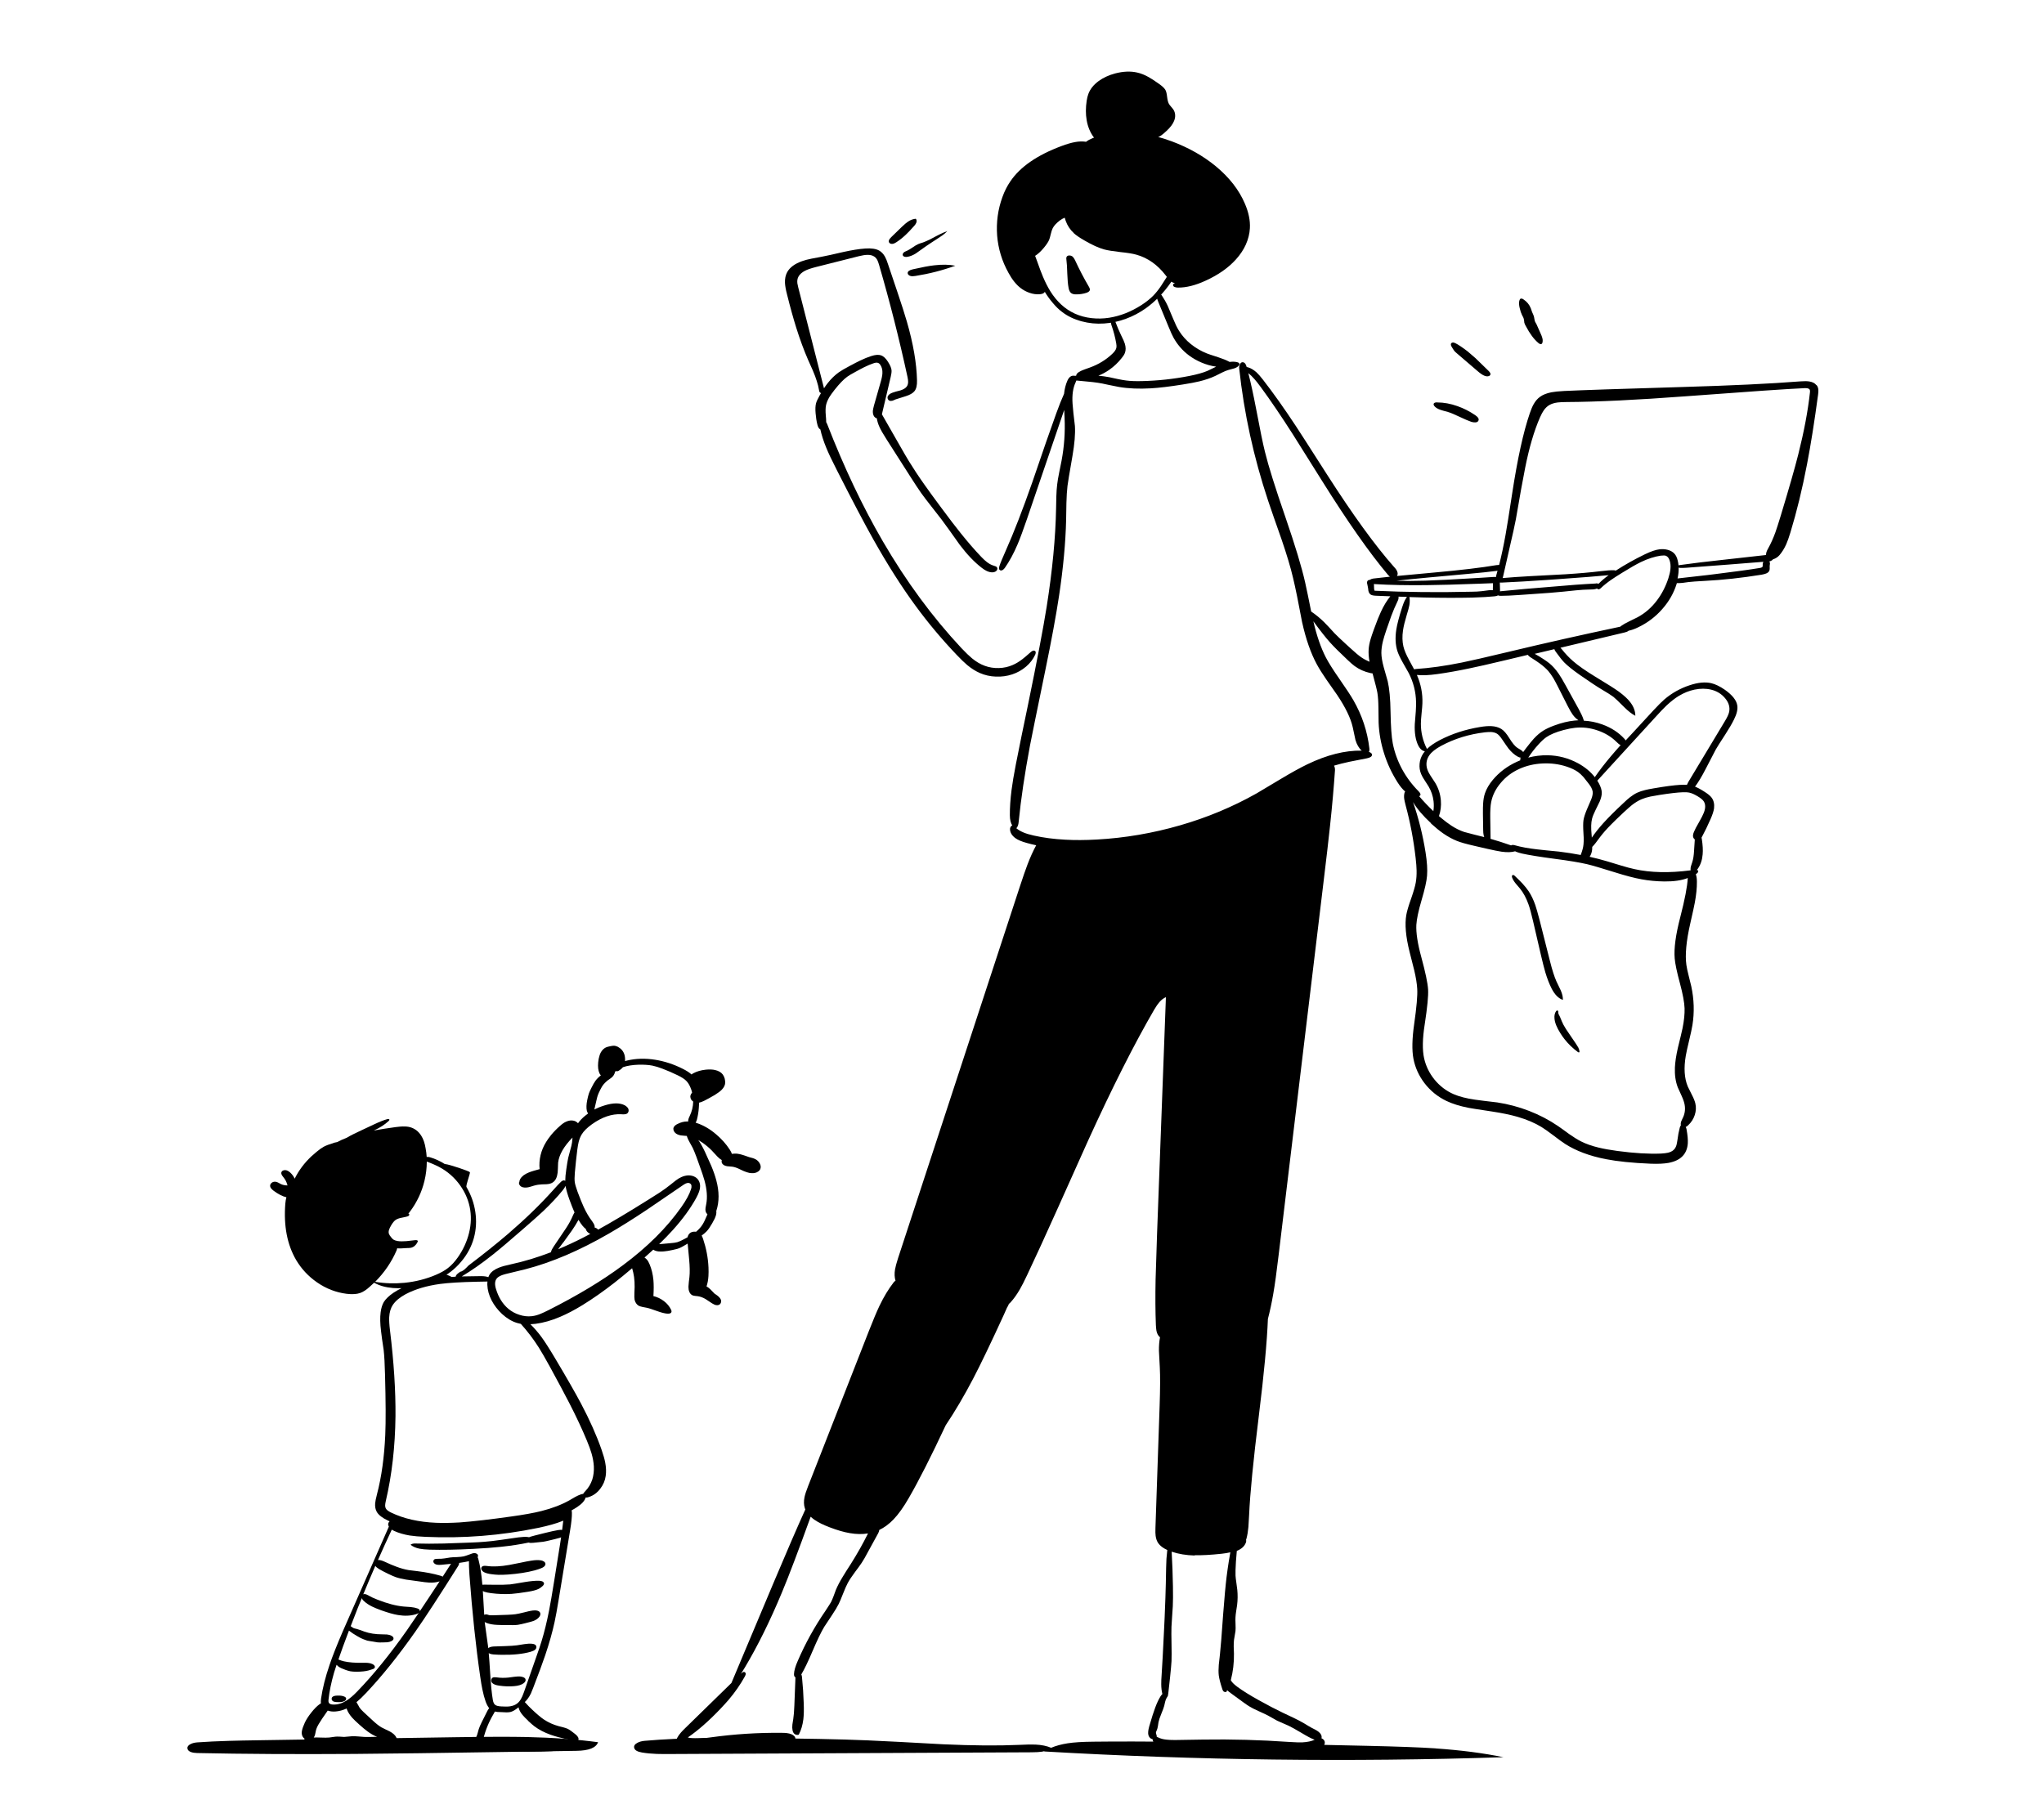 <?xml version="1.0" encoding="UTF-8"?>
<svg id="Ebene_1" data-name="Ebene 1" xmlns="http://www.w3.org/2000/svg" viewBox="0 0 416 370">
  <defs>
    <style>
      .cls-1 {
        fill: #000;
        stroke-width: 0px;
      }
    </style>
  </defs>
  <g id="Layer0_0_FILL" data-name="Layer0 0 FILL">
    <path class="cls-1" d="M185.94,46.12c.27-.28.44-.53.53-.74.14-.34.11-.62-.08-.85-.52.04-1.05.23-1.57.57-.33.22-.75.58-1.28,1.08l-2.14,2.08c-.23.23-.38.42-.44.55-.12.26-.1.48.06.64.16.17.4.23.72.18.2-.04.43-.15.7-.33.62-.4,1.24-.89,1.87-1.48.46-.43,1.01-1,1.62-1.7M165.17,52.65c-.76.15-1.41.32-1.93.51-1.47.52-2.48,1.26-3.02,2.22-.34.62-.5,1.36-.46,2.21.03.58.16,1.36.41,2.31.65,2.62,1.28,4.88,1.87,6.77.76,2.42,1.57,4.62,2.44,6.62.21.47.52,1.18.94,2.11.35.82.62,1.54.81,2.16.2.61.35,1.22.46,1.85.03.31.14.5.32.57.03.01.06.02.09.02-.11.19-.21.38-.32.57-.36.63-.59,1.14-.7,1.53-.13.49-.16,1.15-.09,2,.07.84.18,1.6.35,2.27.1.44.25.75.44.92.06.05.12.1.18.13.26,1.17.66,2.41,1.2,3.72.44,1.09,1.17,2.63,2.2,4.64,3.16,6.22,5.63,10.91,7.41,14.07,2.89,5.14,5.75,9.64,8.59,13.5,2.54,3.47,5.32,6.78,8.33,9.94.84.89,1.56,1.58,2.15,2.08.85.71,1.71,1.25,2.58,1.63,1.01.44,2.09.69,3.25.73,1.16.05,2.27-.1,3.33-.45,1.06-.35,2-.88,2.82-1.58.83-.71,1.45-1.52,1.87-2.44.17-.4.14-.67-.1-.79-.21-.1-.49-.01-.81.27-.79.7-1.36,1.19-1.71,1.45-.68.52-1.33.91-1.96,1.18-.87.38-1.8.59-2.81.62-1.01.03-1.96-.12-2.86-.45-.88-.31-1.74-.82-2.6-1.52-.58-.48-1.3-1.17-2.15-2.07-5.91-6.32-11.24-13.56-15.99-21.72-4.14-7.11-7.93-15.1-11.37-23.95-.05-.13-.11-.24-.18-.35,0-.36-.03-.81-.08-1.34-.08-.91-.06-1.62.05-2.13.11-.51.34-1.05.67-1.62.23-.37.58-.87,1.06-1.48.98-1.24,1.84-2.14,2.59-2.68.4-.28.93-.6,1.6-.95.79-.44,1.41-.77,1.84-.98.69-.34,1.33-.61,1.93-.81.36-.12.64-.15.85-.08.19.05.37.2.53.45.3.46.43,1.01.4,1.67-.02.43-.13,1.03-.35,1.77l-1.37,4.8c-.12.46-.19.8-.22,1.03-.03.39.02.73.15,1.01.07.16.17.29.3.39.11.09.23.15.35.17.08.55.25,1.12.52,1.72.26.59.73,1.42,1.41,2.48l4.86,7.62c1.01,1.58,1.75,2.71,2.23,3.38.48.67,1.16,1.57,2.05,2.7,1.01,1.27,1.7,2.17,2.09,2.68.85,1.14,2.1,2.87,3.74,5.2,1.5,1.98,2.99,3.53,4.46,4.66.74.58,1.4.88,1.97.91.41.03.73-.06.97-.26.13-.1.21-.24.23-.4.03-.16-.02-.3-.13-.42-.09-.1-.32-.19-.67-.29-.46-.14-.9-.39-1.34-.73-.31-.23-.68-.58-1.12-1.03-1.34-1.4-2.75-3.03-4.23-4.88-.97-1.21-2.27-2.9-3.89-5.09-1.5-2.02-2.65-3.59-3.43-4.71-1.24-1.75-2.3-3.36-3.2-4.83-.42-.69-1.03-1.73-1.82-3.12l-3.66-6.4h0c.02-.09.04-.17.06-.27l1.73-7.35c.14-.57.19-1.01.17-1.33-.03-.46-.28-1.04-.73-1.75-.45-.7-.91-1.13-1.39-1.3-.51-.18-1.19-.13-2.04.15-.69.22-1.44.52-2.26.92-.47.22-1.19.6-2.15,1.11-.95.5-1.68.93-2.18,1.28-.8.58-1.55,1.3-2.24,2.18-.25.32-.51.67-.76,1.06,0-.04-.02-.08-.03-.12l-5.21-20.41c-.09-.37-.15-.66-.18-.84-.04-.31-.03-.6.03-.84.15-.67.65-1.24,1.48-1.69.48-.26,1.26-.53,2.33-.8l8.68-2.19c.69-.17,1.25-.26,1.68-.27.63-.02,1.13.11,1.51.39.24.17.44.42.59.73.09.19.2.49.32.89,2.17,7.44,4.1,15.04,5.79,22.82.09.43.14.77.13,1.02,0,.37-.09.69-.27.94-.24.34-.67.6-1.29.8-.73.18-1.27.33-1.61.46-.46.16-.78.4-.94.7-.09.17-.1.35-.04.54.07.2.2.34.39.4.17.06.37.06.61-.01.11-.04.31-.12.61-.26.09-.04.78-.26,2.08-.66.83-.26,1.42-.6,1.75-1.01.38-.46.55-1.2.52-2.21-.08-3.47-.76-7.45-2.06-11.94-.46-1.57-1.08-3.53-1.87-5.86-.89-2.6-1.54-4.55-1.97-5.84-.21-.68-.43-1.2-.63-1.55-.31-.55-.7-.95-1.16-1.22-.66-.37-1.62-.51-2.86-.42-1.21.08-2.7.32-4.47.71-1.96.46-3.43.78-4.42.97-.88.16-1.53.28-1.97.37M292.52,81.91c-.39-.01-.63.07-.72.25-.07.14-.02.31.14.52.27.31.68.56,1.24.75.32.11.82.25,1.5.43.58.17,1.36.5,2.36.98,1.07.5,1.85.84,2.36,1.01.3.1.58.15.85.13.32-.01.53-.12.63-.33.18-.34-.02-.71-.61-1.12-1.17-.8-2.39-1.42-3.65-1.86-1.38-.49-2.75-.75-4.1-.75M296.21,69.87c-.3-.16-.53-.19-.7-.1-.18.07-.25.22-.22.44,0,.1.08.26.21.47l.24.39c.15.23.24.36.27.39.07.08.23.24.49.46l4.14,3.55c.58.51,1.07.85,1.46,1.01.27.1.5.15.71.12.3-.04.48-.16.53-.38.04-.18-.07-.41-.35-.69l-2.68-2.61-1.61-1.39c-1.03-.79-1.86-1.35-2.49-1.67M309.51,60.78c-.11.04-.19.13-.23.27-.12.28-.15.66-.09,1.12.03.19.06.39.12.6.11.52.27.98.46,1.37.04.09.11.22.21.4.08.16.13.3.15.42.04.16.08.39.1.71.05.21.15.45.31.71.81,1.55,1.66,2.7,2.57,3.45.23.2.44.27.62.19.1-.05.17-.17.21-.35.03-.17.03-.33.03-.47-.03-.31-.15-.72-.39-1.24l-.85-1.92c-.18-.31-.28-.49-.3-.54-.06-.14-.11-.34-.15-.58-.04-.28-.08-.48-.12-.58-.03-.1-.08-.24-.15-.39-.1-.21-.16-.34-.18-.39-.12-.36-.21-.63-.28-.81-.29-.74-.79-1.35-1.51-1.82-.21-.14-.39-.19-.52-.13M192.08,47.32c-.47.21-.98.45-1.51.73-.82.43-1.26.67-1.34.71-.52.25-.98.45-1.39.6-.45.13-.78.25-.99.34-.28.12-.64.34-1.1.66-.47.32-.84.54-1.1.66l-.36.16c-.14.06-.24.12-.32.19-.1.08-.18.18-.22.29-.05.12-.05.23,0,.34.08.15.22.24.43.28.14.04.32.03.55-.01.52-.09,1.07-.31,1.65-.67.11-.07.59-.41,1.44-1.02.38-.28.94-.67,1.69-1.16l1.26-.82c.47-.3.83-.54,1.08-.72.39-.28.7-.57.95-.84l-.73.29M194.43,54.09c-1.26-.25-2.7-.27-4.31-.08-1,.11-2.43.38-4.29.8-.73.16-1.1.42-1.1.78,0,.14.06.27.19.38.11.1.25.18.43.22.23.06.56.05.98-.02,2.79-.44,5.49-1.13,8.1-2.08M369.65,78.37c-.29-.37-.76-.61-1.41-.72-.45-.07-1.04-.08-1.78-.02-6.1.48-14.12.86-24.04,1.15-12.52.37-20.55.64-24.08.81-1.13.06-2.01.15-2.62.27-.95.19-1.73.5-2.32.94-.51.37-.94.88-1.29,1.52-.25.44-.5,1.04-.76,1.8-1.31,3.8-2.51,9.28-3.6,16.41-.63,4.11-1.07,6.88-1.33,8.3-.4,2.25-.84,4.3-1.31,6.17-.16,0-.34.01-.55.04-3.09.52-7.26,1.02-12.5,1.49-3.09.28-5.67.52-7.75.72.13-.2.17-.42.13-.64-.03-.21-.12-.43-.27-.65-.09-.14-.25-.34-.48-.58-3.84-4.34-8.39-10.62-13.65-18.84-3.55-5.56-5.64-8.81-6.27-9.76-2.42-3.67-4.67-6.84-6.74-9.5-.5-.64-.93-1.14-1.3-1.48-.55-.49-1.12-.84-1.71-1.02-.11-.03-.2-.06-.3-.07-.01-.05-.02-.1-.04-.16-.15-.47-.36-.74-.64-.8-.3-.06-.53.07-.68.38-.14.28-.19.58-.15.92.98,9.09,2.94,18.04,5.87,26.85.58,1.75,1.5,4.37,2.73,7.86,1.07,3.11,1.86,5.76,2.37,7.94.47,1.96,1.08,4.94,1.82,8.92.77,3.48,1.77,6.33,2.98,8.57.48.89,1.14,1.95,1.99,3.18.48.69,1.2,1.72,2.17,3.1,1.69,2.52,2.75,4.7,3.17,6.56.13.57.31,1.43.55,2.58.28.95.7,1.68,1.28,2.19-3.41-.06-7.09.87-11.04,2.77-1.43.69-3.18,1.65-5.25,2.89-3.02,1.8-4.73,2.82-5.13,3.06-4.85,2.73-10.03,4.9-15.56,6.49-5.54,1.6-11.19,2.57-16.94,2.89-2.33.13-4.48.14-6.45.03-2.28-.12-4.4-.4-6.36-.84-.86-.19-1.57-.4-2.13-.64-.57-.24-1.05-.53-1.43-.85.15-.16.27-.36.35-.62.06-.19.11-.47.14-.83.44-4.46,1.2-9.58,2.28-15.36.31-1.62,1.35-6.71,3.11-15.27,1.28-6.21,2.22-11.31,2.82-15.29.84-5.59,1.32-10.72,1.43-15.39.03-1.54.05-2.7.06-3.47.03-1.33.11-2.49.22-3.46.05-.5.39-2.53,1.01-6.09.43-2.46.6-4.49.5-6.1-.25-2.02-.41-3.54-.48-4.55-.12-1.77.09-3.23.64-4.38.05-.12.1-.23.13-.33.48.05,1.15.12,2,.19,1.02.09,1.82.18,2.38.27.5.07,1.21.21,2.14.42.96.21,1.68.35,2.14.43,1.94.33,4.11.42,6.5.28,1.73-.1,3.89-.36,6.5-.78,1.42-.22,2.55-.44,3.39-.64,1.23-.3,2.3-.67,3.22-1.1.3-.14.75-.37,1.34-.67.52-.26.98-.45,1.38-.56.24-.07.61-.17,1.12-.3.41-.13.72-.31.92-.54.16-.17.21-.33.14-.47-.06-.12-.21-.21-.46-.27-.47-.1-.97-.12-1.51-.04-.02-.02-.05-.03-.08-.04-.54-.3-1.28-.6-2.23-.91-1.34-.43-2.11-.69-2.32-.78-1.2-.48-2.29-1.12-3.27-1.91s-1.78-1.7-2.41-2.71c-.39-.62-.79-1.46-1.22-2.52-.57-1.39-.93-2.24-1.08-2.56-.35-.75-.76-1.46-1.21-2.13-.11-.17-.24-.3-.39-.39-.17-.11-.34-.14-.49-.08-.27.11-.33.39-.19.82.07.23.2.58.39,1.04l2.08,5.03c.42,1.03.76,1.78,1.02,2.24.37.65.79,1.27,1.28,1.84,1.15,1.36,2.59,2.4,4.31,3.15,1.02.44,2.04.73,3.07.87-.1.05-.22.11-.34.17-.64.32-1.13.55-1.44.69-.9.38-2.11.72-3.62,1.02-3.24.64-6.49.99-9.75,1.06-1.26.03-2.31-.01-3.15-.12-.47-.06-1.05-.16-1.73-.3l-1.71-.37c-.74-.14-1.48-.24-2.23-.31.76-.3,1.49-.7,2.19-1.18.99-.69,1.85-1.51,2.59-2.46.3-.37.51-.7.62-1.01.2-.54.19-1.15-.01-1.84-.11-.37-.37-.95-.76-1.73-.41-.85-.81-1.78-1.19-2.8-.05-.16-.12-.27-.21-.33-.1-.07-.23-.08-.39-.01-.15.06-.24.15-.28.28-.06.15-.03.4.08.74.44,1.24.77,2.49.99,3.76.07.37.08.67.03.89-.07.37-.35.79-.85,1.26-1.28,1.21-2.79,2.13-4.52,2.76-.42.15-.74.26-.95.34-.37.13-.67.26-.92.37-.37.18-.64.37-.8.58-.09.13-.14.26-.15.39-.08.01-.16.02-.24.02-.06-.02-.13-.03-.21-.03-.22-.02-.43.02-.62.13-.27.15-.52.45-.72.91-.34.77-.56,1.66-.67,2.66-.48,1.05-1,2.35-1.56,3.9-1.13,3.12-2.77,7.81-4.9,14.09-1.96,5.6-3.76,10.24-5.4,13.92-.66,1.48-1.1,2.54-1.31,3.2-.13.39-.09.65.13.78.15.09.34.08.54-.03.16-.1.31-.24.44-.42.95-1.36,1.83-2.98,2.62-4.85.49-1.15,1.12-2.86,1.9-5.13l7.57-22.19c.02.48.05,1.03.08,1.66.13,2.88-.07,5.76-.61,8.64-.02.1-.18.92-.49,2.44-.2.98-.34,1.8-.41,2.45-.09.7-.14,1.5-.17,2.42-.02.3-.03,1.1-.05,2.42-.11,5.97-.75,12.66-1.92,20.06-.7,4.4-1.97,11.03-3.79,19.91l-1.29,6.22c-.53,2.58-.93,4.58-1.2,5.99-.4,2.05-.68,3.76-.86,5.13-.24,1.88-.36,3.6-.35,5.17.01.9.17,1.59.49,2.08-.09.02-.17.07-.24.16-.11.13-.18.28-.21.45-.03.36.05.72.26,1.09.2.33.47.62.83.88.5.37,1.27.69,2.32.98.62.17,1.26.33,1.91.47-.63,1.16-1.23,2.49-1.79,3.97-.39,1.02-.91,2.53-1.57,4.54l-24.76,75.56c-.32.99-.52,1.75-.61,2.27-.14.85-.11,1.6.09,2.26,0,.01,0,.03.01.04-.13.07-.26.18-.39.35-1.03,1.33-1.99,2.91-2.87,4.75-.55,1.15-1.26,2.84-2.14,5.08l-12.4,31.66c-.37.94-.61,1.67-.72,2.21-.17.84-.15,1.58.06,2.24.03.1.07.19.1.28h0c-1.65,3.64-3.79,8.58-6.42,14.82l-8.62,20.5-9.32,9.1c-.44.43-.76.75-.95.98-.33.37-.58.73-.76,1.08-.21.43-.24.77-.09,1.02.16.27.57.45,1.22.55.83.12,1.47.21,1.93.26.7.07,1.35.1,1.93.09.39,0,1.25-.08,2.59-.22,3.94-.45,8.41-.6,13.41-.45.54.01.95.01,1.21-.01.45-.03.83-.12,1.15-.26.44-.21.67-.47.7-.79,0-.19-.06-.37-.22-.54-.15-.15-.33-.27-.55-.37-.3-.13-.65-.21-1.06-.26-.28-.03-.64-.04-1.11-.04-4.74-.04-9.5.26-14.26.92-1.09.15-1.88.24-2.37.26-.89.04-1.66-.04-2.32-.24,2.05-1.4,4.26-3.34,6.63-5.82.58-.61,1.12-1.21,1.64-1.8,1.3-1.53,2.42-3.13,3.35-4.82.11-.22.17-.39.17-.51,0-.09-.04-.17-.1-.25-.06-.08-.14-.13-.23-.13-.16-.02-.34.07-.54.27l-.13.12c.26-.39.54-.83.84-1.34,2.6-4.37,5.11-9.44,7.52-15.23,1.43-3.43,3.38-8.57,5.85-15.42.23.21.49.42.77.62.76.52,1.77,1.03,3.06,1.52,1.56.6,2.94,1,4.14,1.2,1.34.23,2.57.25,3.7.06-1.03,2.09-2.19,4.14-3.47,6.17-.75,1.15-1.3,2.03-1.65,2.62-.62,1-1.09,1.91-1.42,2.71-.05.13-.21.54-.46,1.25-.19.5-.36.91-.52,1.22-.13.23-.5.82-1.12,1.76-2.23,3.24-4.12,6.65-5.67,10.25-.48,1.09-.73,1.97-.75,2.63-.02.33.07.55.26.67,0,0,.02,0,.03.01,0,.04,0,.08,0,.11l-.22,5.66c-.05,1.21-.12,2.1-.22,2.7-.03.25-.09.64-.18,1.15-.05.44-.04.82.03,1.15.06.33.19.58.39.75.12.1.26.16.43.19.16.04.31.02.45-.04.47-.89.78-1.93.93-3.11.1-.84.13-1.92.08-3.25-.05-1.69-.17-3.5-.36-5.41-.03-.2-.07-.37-.14-.49h.01c.62-1.04,1.4-2.66,2.33-4.85.93-2.19,1.71-3.8,2.33-4.83.2-.33.71-1.1,1.53-2.31.64-.95,1.11-1.74,1.42-2.36.21-.43.52-1.15.9-2.13.37-.94.68-1.65.94-2.13.32-.6.83-1.36,1.52-2.29.05-.07.28-.37.67-.9.27-.36.48-.66.64-.91.34-.5.79-1.28,1.35-2.35l2.01-3.67c.14-.26.21-.49.22-.67,1.04-.5,2.01-1.22,2.91-2.16,1.01-1.06,2.06-2.52,3.13-4.4,2.02-3.49,4.51-8.41,7.48-14.75,1.9-2.84,3.77-6.01,5.61-9.53,1.52-2.91,3.6-7.24,6.23-12.98.24-.52.45-.99.63-1.42l.22-.38c.07-.13.13-.27.17-.39.11-.08.21-.18.31-.29.68-.74,1.32-1.64,1.92-2.68.4-.68.89-1.65,1.48-2.9,1.68-3.55,3.76-8.09,6.24-13.62,3.54-7.92,5.58-12.47,6.12-13.65,4.93-10.84,9.44-19.77,13.52-26.79.4-.68.76-1.19,1.06-1.53.4-.46.84-.78,1.31-.99l-1.8,48.13c-.15,4.26-.25,7.37-.3,9.32-.07,3.47-.05,6.58.06,9.32.03.47.06.82.1,1.06.07.39.19.72.37.99.1.16.23.3.37.42-.16.81-.23,1.72-.22,2.74,0,.15.06,1.29.18,3.42.09,1.74.08,4.34-.04,7.82l-.85,24.83c-.03.7-.01,1.24.04,1.62.08.59.26,1.09.54,1.49.37.53.98.99,1.83,1.38-.07.58-.12,1.17-.17,1.79-.04.76-.09,2.45-.13,5.09-.03,1.54-.11,3.83-.24,6.89l-.12,2.53c-.21,4.37-.37,7.34-.48,8.91-.07.94-.1,1.65-.09,2.12,0,.74.09,1.41.23,1.99-.14.13-.28.3-.41.52-.36.58-.71,1.33-1.04,2.22-.32.84-.73,2.11-1.22,3.82-.22.78-.28,1.37-.18,1.77.13.45.39.73.79.85.03.01.07.02.1.02-.02.09-.01.19.01.28.09.3.38.57.86.8.74.35,1.77.58,3.11.7,1.05.09,2.27.13,3.66.12.13,0,1.35-.02,3.66-.07,2.88-.04,6.09,0,9.63.12,2.34.08,5.54.24,9.62.47.85.04,1.51.04,1.99-.01.72-.08,1.31-.28,1.77-.6.48-.34.72-.72.71-1.13,0-.22-.09-.43-.26-.61-.13-.12-.26-.21-.41-.26,0-.02,0-.05.01-.08.08-.46-.14-.89-.66-1.29-.17-.13-.4-.27-.68-.42-.32-.16-.56-.28-.72-.37-.27-.14-.76-.44-1.5-.89-.59-.35-1.31-.73-2.15-1.13-.98-.46-1.71-.81-2.2-1.04-1.51-.73-3.13-1.57-4.86-2.54-1.86-1.03-3.33-1.95-4.42-2.76-.61-.46-1.02-.86-1.22-1.21-.02-.04-.04-.07-.06-.11.46-1.76.67-3.56.64-5.4-.03-.62-.04-1.09-.05-1.4,0-.54.01-1.01.06-1.4.03-.18.08-.48.15-.9.08-.38.13-.68.15-.9.03-.34.04-.81.01-1.4-.03-.66-.03-1.13-.01-1.4.02-.34.06-.75.14-1.24.09-.55.16-.96.19-1.24.13-1.03.14-2.06.04-3.09-.03-.22-.09-.7-.19-1.45-.09-.6-.15-1.08-.17-1.45-.03-.57,0-1.52.08-2.84l.18-2.2c.95-.39,1.55-.93,1.82-1.63.1-.24.12-.44.06-.62.04-.08.07-.17.09-.27.18-.67.31-1.46.39-2.35.03-.36.08-1.15.14-2.37.19-4.36.85-11.13,1.99-20.32,1.05-8.45,1.66-15.01,1.84-19.67.41-1.56.77-3.24,1.08-5.04.33-1.85.7-4.55,1.12-8.1l9.13-75.88c.59-4.87,1.03-8.64,1.31-11.31.45-4.18.78-7.96,1.01-11.35.02-.33-.05-.65-.19-.94.9-.27,1.94-.53,3.09-.78.4-.09,1.6-.33,3.6-.71.64-.13.99-.35,1.03-.65.03-.23-.1-.42-.39-.56-.07-.04-.16-.07-.24-.1.11-.16.14-.39.1-.7-.4-3.46-1.48-6.73-3.25-9.81-.5-.88-1.44-2.32-2.84-4.33-1.27-1.82-2.19-3.28-2.76-4.37-1.02-1.97-1.87-4.43-2.55-7.37,1.38,1.88,2.5,3.31,3.38,4.29.75.84,1.95,2.04,3.6,3.59.59.56,1.06.97,1.39,1.21.95.7,2.04,1.19,3.25,1.45.15.03.29.05.43.07.58,2.15.91,3.47.98,3.94.13.8.2,1.82.21,3.04.02,1.92.03,2.94.04,3.06.09,2.11.46,4.19,1.11,6.23.64,2.06,1.55,4.01,2.72,5.86.5.8,1.02,1.43,1.57,1.91-.07.09-.12.2-.14.31-.09.37-.11.78-.04,1.25.04.28.14.69.28,1.25.94,3.47,1.62,7.06,2.04,10.76.11,1,.18,1.83.19,2.49.02.91-.04,1.73-.17,2.48s-.45,1.84-.95,3.28c-.52,1.45-.84,2.54-.97,3.28-.34,1.91-.12,4.42.66,7.53.21.83.52,2.09.95,3.76.34,1.45.55,2.71.61,3.8.08,1.33-.13,3.7-.62,7.13-.43,3-.48,5.36-.15,7.08.35,1.8,1.1,3.46,2.26,4.98,1.2,1.56,2.69,2.76,4.46,3.61,1.22.58,2.72,1.05,4.51,1.4.34.07,1.93.32,4.78.75,2.03.31,3.78.67,5.25,1.1,1.84.54,3.43,1.22,4.78,2.04.6.37,1.41.94,2.44,1.72,1.08.83,1.88,1.41,2.4,1.74,2.22,1.42,4.97,2.45,8.25,3.09,2.35.46,5.4.78,9.13.93,1.5.06,2.7,0,3.62-.16,1.31-.24,2.29-.72,2.95-1.44.6-.65.94-1.51,1.01-2.56.04-.7-.04-1.65-.26-2.85-.03-.17-.09-.33-.17-.46.16-.07.32-.18.49-.34.64-.59,1.09-1.29,1.35-2.09.27-.81.31-1.61.12-2.39-.11-.46-.34-1.04-.7-1.73-.47-.92-.75-1.49-.84-1.7-.7-1.69-.83-3.77-.4-6.27.11-.65.34-1.69.68-3.1.33-1.35.55-2.39.67-3.12.42-2.6.34-5.24-.24-7.92-.03-.16-.21-.87-.53-2.15-.22-.87-.38-1.59-.46-2.17-.29-2.05-.03-4.87.79-8.45.51-2.22.81-3.63.92-4.22.3-1.6.44-3.01.43-4.26,0-.63-.07-1.14-.22-1.54.07-.05.14-.1.21-.16.12-.1.21-.2.26-.31.05-.13.03-.24-.05-.31-.05-.04-.12-.07-.22-.08.07-.08.14-.17.21-.27.56-.81.89-1.78.98-2.92.08-.85.02-1.9-.17-3.13-.02-.1-.04-.19-.06-.27.02-.03.03-.06.05-.09.64-1.2,1.24-2.42,1.78-3.67.4-.9.64-1.64.72-2.21.1-.88-.07-1.63-.53-2.22-.25-.33-.72-.72-1.42-1.16-.79-.51-1.43-.85-1.92-1.03.68-.92,1.4-2.11,2.14-3.56,1.28-2.49,1.98-3.83,2.09-4.02.27-.47.9-1.48,1.91-3.02.8-1.24,1.4-2.27,1.79-3.07.57-1.13.79-2.08.67-2.85-.16-1.06-1-2.12-2.51-3.19-1.02-.71-1.96-1.16-2.8-1.36-1.24-.28-2.69-.14-4.37.42-1.94.64-3.67,1.61-5.17,2.9-.5.43-1.24,1.17-2.22,2.22l-4.1,4.45c-.55.6-1.07,1.15-1.55,1.67-.06-.11-.15-.23-.26-.34-1.18-1.29-2.68-2.26-4.5-2.92-1.24-.45-2.49-.7-3.76-.76,0-.04,0-.09-.03-.15-.09-.33-.24-.69-.43-1.09-.09-.2-.28-.55-.54-1.06l-2.68-4.86c-.58-1.07-1.06-1.87-1.43-2.4-.59-.86-1.22-1.57-1.88-2.11-.31-.25-.74-.56-1.3-.92-.61-.4-1.18-.75-1.7-1.02l4-.95c.04.16.14.34.3.55.7.97,1.27,1.7,1.73,2.17.64.65,1.68,1.49,3.13,2.51,2.02,1.4,3.5,2.39,4.45,2.95,1.18.69,1.98,1.2,2.41,1.53.31.24,1.02.92,2.14,2.04.85.85,1.62,1.46,2.32,1.81,0-.94-.34-1.86-1.03-2.76-.48-.64-1.25-1.36-2.32-2.15-.75-.55-2.33-1.55-4.76-3.02-2-1.22-3.52-2.28-4.56-3.19-.85-.74-1.6-1.54-2.26-2.38-.11-.14-.21-.26-.31-.35l13.07-3.11c.38-.09.64-.2.79-.35.61-.12,1.26-.36,1.96-.7,1.9-.91,3.54-2.15,4.91-3.72,1.36-1.54,2.33-3.24,2.91-5.1.02-.06.04-.12.05-.18.33.02.72,0,1.15-.04.28-.03.69-.09,1.24-.17.55-.07,1.66-.15,3.34-.24,3.6-.18,7.44-.6,11.53-1.26.4-.07.71-.16.93-.25.33-.14.54-.33.63-.56.05-.11.08-.27.08-.46,0-.31-.01-.47-.01-.49.03-.22.06-.38.06-.48,0-.18-.03-.33-.13-.44,0,0,0,0-.01-.01.26-.07.46-.16.61-.28.06-.05.11-.1.14-.16.07-.02.15-.04.22-.07.42-.16.79-.42,1.11-.78.52-.61.98-1.34,1.37-2.21.26-.59.55-1.4.86-2.43,1.28-4.2,2.41-8.83,3.38-13.9.76-3.92,1.5-8.62,2.24-14.1.06-.43.08-.76.06-1-.03-.37-.13-.67-.32-.92M368.22,79.19c.15.14.19.39.14.73-.41,3.77-1.21,7.98-2.38,12.62-.7,2.78-1.89,6.92-3.56,12.44-.46,1.51-.82,2.63-1.08,3.37-.45,1.23-.93,2.31-1.46,3.25-.33.56-.48,1.02-.45,1.38l-7.89.88c-4.1.44-7.33.83-9.69,1.17-.09.01-.17.03-.23.06-.03-.34-.09-.68-.17-1-.14-.6-.37-1.07-.68-1.4-.33-.35-.77-.61-1.33-.76-.52-.14-1.06-.18-1.64-.12-.79.09-1.8.43-3.02,1.02-2.09,1.01-4.07,2.12-5.94,3.33-.09-.05-.22-.08-.4-.08-.57-.02-1.49.04-2.76.2-1.99.24-4.35.45-7.09.62-3.17.16-5.55.29-7.14.38-2.19.12-4.07.25-5.63.39.04-.09.07-.19.09-.3l1.48-6.53c.47-2.01.85-3.71,1.12-5.11.8-4.68,1.43-8.19,1.9-10.52.81-4.08,1.81-7.5,3.02-10.26.27-.6.52-1.07.75-1.4.34-.49.73-.86,1.17-1.11.44-.25.99-.42,1.65-.51.4-.05,1-.08,1.8-.09,6.18-.03,14.27-.42,24.27-1.17,12.58-.94,20.67-1.5,24.25-1.66.46-.01.76.05.9.2M358.64,115.44c-.09.08-.24.14-.45.17-2.01.34-5.04.75-9.08,1.25l-1.53.19c-1.95.23-3.09.36-3.43.39-1.29.14-2.2.24-2.73.31.17-.77.25-1.51.22-2.22.09.04.2.06.31.07.28.02.71.01,1.28-.03,6.07-.45,11.29-.85,15.66-1.21-.09.14-.14.31-.14.51v.31c0,.11-.04.2-.1.27M254.06,75.95c.42.34.84.75,1.25,1.22.34.38.78.94,1.31,1.66,1.96,2.67,4.12,5.85,6.47,9.53.27.41,2.3,3.65,6.1,9.72,5.09,8.13,9.5,14.42,13.23,18.86.16.19.32.34.46.45-1.44.15-2.57.28-3.39.38-.22.04-.4.09-.54.17-.06.03-.1.06-.14.1-.14-.01-.26.02-.37.09-.16.12-.24.3-.22.55,0,.07.05.3.14.66.05.2.1.51.14.93.08.35.23.6.45.75.21.15.58.23,1.11.25,1.02.04,1.99.08,2.9.11-.71.88-1.35,1.93-1.92,3.17-.36.77-.83,1.93-1.39,3.48-.34.93-.57,1.61-.7,2.06-.22.76-.36,1.46-.4,2.09-.05.72,0,1.56.18,2.53-.6-.25-1.16-.55-1.68-.91-.52-.36-1.2-.92-2.04-1.7l-1.1-1c-1.04-.95-1.8-1.68-2.29-2.18-.94-1.04-1.66-1.81-2.17-2.31-.79-.78-1.66-1.49-2.6-2.13-.5-2.54-.91-4.5-1.22-5.89-.7-3.14-2.05-7.58-4.02-13.31-2.08-6.02-3.47-10.45-4.16-13.28-.4-1.59-1-4.5-1.8-8.75-.56-2.93-1.09-5.36-1.59-7.3M338.08,113.11c.43-.06.75-.05.97.03.33.13.57.42.73.87.2.55.26,1.16.19,1.83-.05.53-.19,1.15-.41,1.84-.55,1.69-1.32,3.2-2.32,4.52-1.1,1.47-2.41,2.61-3.94,3.44-.15.08-.72.36-1.71.84-.7.34-1.25.65-1.64.93-.07.05-.14.11-.19.16-7.62,1.61-15.32,3.34-23.11,5.21-4.31,1.03-7.35,1.73-9.14,2.09-3.44.7-6.54,1.13-9.31,1.31-.15.01-.29.03-.4.06-.24-.45-.58-1.08-1.03-1.91-.58-1.07-.97-1.99-1.15-2.76-.22-.97-.25-2.04-.08-3.22.12-.84.38-1.9.77-3.19.29-.93.47-1.6.54-2.02.09-.59.09-1.12,0-1.6,1.13.04,2.13.07,2.99.09,3.61.08,6.87.09,9.78.02,1.93-.06,3.44-.15,4.55-.26.32-.03.55-.09.71-.19.13.06.32.09.55.09.95,0,2.21-.06,3.78-.17l2.29-.16c2.96-.19,5.17-.37,6.65-.52.58-.06,1.46-.15,2.62-.27,1-.1,1.87-.15,2.63-.16.41,0,.7-.02.88-.03.29-.03.54-.09.75-.18,0,0,0,0,.01.01.08.1.18.15.3.15.14,0,.31-.08.5-.27.57-.54,1.25-1.09,2.06-1.65.53-.37,1.29-.86,2.27-1.46,1.61-1,2.86-1.71,3.76-2.15,1.45-.7,2.83-1.14,4.14-1.33M324.79,118.78c-1.24.06-2.63.15-4.19.26l-4.49.37c-4.36.34-7.88.66-10.56.93-.1.01-.19.02-.27.03,0-.07.01-.15.01-.25l-.04-1.53c.13.01.28.01.45,0,2.65-.12,5.63-.29,8.93-.52l2.27-.16c4.9-.34,8.37-.62,10.42-.82.03,0,.05,0,.08-.01-.83.61-1.52,1.19-2.05,1.75-.13-.07-.32-.09-.57-.07M317.01,139.66l2.06,4.07c.4.78.74,1.37,1.03,1.77.35.47.73.84,1.15,1.12-.27.01-.53.03-.8.06-1.27.12-2.65.46-4.14,1.01-.9.33-1.64.68-2.22,1.04-.64.4-1.28.94-1.91,1.62-.37.4-.89,1.04-1.56,1.91-.26.34-.47.61-.62.83,0-.02-.01-.03-.03-.04-.11-.15-.29-.3-.54-.45-.28-.16-.49-.29-.63-.38-.47-.32-1.01-.97-1.6-1.93-.58-.95-1.13-1.58-1.64-1.9-.55-.34-1.24-.54-2.06-.58-.63-.03-1.38.03-2.27.18-3,.49-5.72,1.38-8.17,2.65-1.1.58-1.99,1.18-2.64,1.82-.83-1.62-1.24-3.33-1.24-5.13,0-.49.05-1.18.14-2.07.1-.97.16-1.66.17-2.08.07-1.98-.3-3.91-1.12-5.79,1.02.13,2.42.07,4.2-.18,2.03-.28,4.19-.67,6.47-1.15,1.58-.32,3.94-.86,7.09-1.61l4.82-1.15s.03.04.04.06c.08.13.24.27.5.44.85.53,1.49.96,1.92,1.28.68.5,1.24,1,1.68,1.49.36.42.71.92,1.06,1.49.21.36.5.89.85,1.58M341.7,141.65c1.01-.61,2.07-1.04,3.17-1.27,1.2-.25,2.34-.25,3.4.01,1.14.28,2.08.85,2.81,1.72.76.9,1.04,1.83.84,2.81-.1.48-.4,1.12-.89,1.92l-7.43,12.36c-.12.22-.21.4-.27.56-.43-.02-.91-.02-1.43.01-1.21.07-3,.3-5.35.71-.81.14-1.38.25-1.71.34-.63.15-1.17.33-1.62.54-.48.22-.98.54-1.48.93-.34.26-.77.64-1.3,1.15-1.77,1.65-3.15,3.03-4.14,4.13-.9,1-1.68,1.98-2.33,2.94-.01-.21-.03-.43-.05-.66-.13-1.34-.1-2.39.09-3.15.12-.49.36-1.08.71-1.79.51-1.03.79-1.61.85-1.74.29-.69.43-1.28.43-1.79,0-.55-.2-1.18-.57-1.89-.11-.2-.22-.39-.34-.58l11.81-12.91c.97-1.07,1.71-1.85,2.23-2.34.88-.83,1.74-1.51,2.58-2.02M304.48,117.46c-.16-.02-.35-.02-.57-.01l-3.3.21c-4.73.29-8.24.47-10.53.54-2.07.06-4.03.07-5.88.02,1.57-.18,3.76-.41,6.57-.67l7.79-.71c2.68-.24,4.69-.45,6.03-.63.07,0,.13-.02.19-.03-.07.29-.15.57-.23.84-.05.16-.07.3-.08.44M303.76,118.72s.07,0,.1-.01l-.03,1.19v.24c-.24-.02-.51-.01-.8.01-.61.08-1.07.14-1.38.18-.3.04-.65.07-1.04.09-.12,0-.47.02-1.06.03-6.76.16-13.36.1-19.79-.2-.09-.18-.13-.5-.12-.97,0-.14,0-.28-.03-.39.05,0,.11,0,.17.01,3.15.19,6.7.26,10.64.21,2.45-.02,6-.12,10.65-.29l2.68-.1M284.64,121.45c.6.02,1.17.04,1.71.06-.18.24-.34.51-.49.81-.15.31-.32.77-.52,1.38-.61,1.92-1,3.4-1.16,4.45-.26,1.67-.18,3.15.24,4.44.21.61.56,1.36,1.06,2.25.75,1.32,1.16,2.05,1.24,2.19.95,1.87,1.44,3.83,1.48,5.89.02.99-.07,2.48-.26,4.48-.08,1.76.15,3.19.68,4.3.22.45.48.78.76.98.18.13.38.21.61.26-.12.15-.24.3-.34.45-.42.64-.67,1.33-.73,2.08-.07.74.04,1.46.34,2.15.14.34.37.75.7,1.24.45.69.7,1.09.77,1.2.56.94.9,1.95,1.03,3.02.08.7.07,1.38-.04,2.04-1.02-.97-1.99-1.98-2.89-3.04.07-.03.12-.06.17-.11.2-.21.1-.51-.28-.89-1.37-1.38-2.5-2.9-3.4-4.57-.89-1.67-1.51-3.4-1.86-5.19-.25-1.3-.4-3.42-.45-6.34-.04-2.76-.24-4.86-.58-6.3-.36-1.27-.63-2.23-.81-2.86-.31-1.14-.47-2.1-.48-2.9,0-.72.1-1.52.32-2.4.13-.54.37-1.33.72-2.36.44-1.27.76-2.2.98-2.79.39-1.03.77-1.94,1.16-2.73.13-.26.21-.44.24-.53.07-.2.09-.39.08-.55,0-.03,0-.06-.01-.09M305.65,150.41c.73,1.08,1.19,1.74,1.38,1.98.58.71,1.18,1.25,1.82,1.61.23.13.44.21.63.21-.01.05-.03.11-.04.16-.03.15-.04.29-.03.4-.23.09-.46.19-.68.29-1.97.9-3.6,2.13-4.9,3.68-.76.91-1.3,1.83-1.61,2.75-.2.59-.32,1.28-.37,2.06-.03.46-.05,1.16-.04,2.09l.05,3.31c0,.45.04.79.09,1.02.03.15.07.3.13.43-.68-.18-1.36-.35-2.05-.51-1.11-.28-1.79-.46-2.05-.54-.83-.28-1.68-.69-2.53-1.24-.66-.43-1.4-.98-2.22-1.67-.12-.1-.25-.21-.37-.31.35-1.02.48-2.08.39-3.18-.1-1.27-.48-2.46-1.13-3.56-.46-.69-.8-1.21-1.02-1.56-.39-.61-.63-1.16-.72-1.64-.17-.88,0-1.71.54-2.47.45-.64,1.24-1.27,2.38-1.89,2.71-1.46,5.69-2.38,8.93-2.76.5-.05.91-.07,1.24-.06.45.03.83.13,1.13.3.33.18.67.54,1.04,1.09M313.18,151.47c.52-.58,1.03-1.05,1.52-1.4.81-.56,1.98-1.05,3.51-1.46.91-.24,1.69-.39,2.35-.46,1.54-.16,3.07.01,4.59.54,1.5.51,2.78,1.28,3.82,2.31.34.34.61.56.81.65.02,0,.04.02.06.02-.8.89-1.45,1.64-1.97,2.26-1.27,1.5-2.37,2.93-3.29,4.27-.86-1.12-2.01-2.06-3.43-2.84-1.93-1.04-3.98-1.58-6.18-1.62-1.33-.02-2.64.14-3.93.48.62-.97,1.34-1.88,2.14-2.75M309.19,156.53c1.47-.67,3.06-1.04,4.78-1.12,1.7-.08,3.34.13,4.91.65.91.3,1.68.67,2.29,1.1.38.28.75.63,1.12,1.04.23.27.55.67.94,1.19.27.35.46.63.58.83.18.32.29.63.34.92.05.42-.05.95-.31,1.6-.18.46-.48,1.15-.89,2.07-.34.82-.57,1.52-.67,2.11-.09.58-.09,1.49-.01,2.73.09,1.2.06,2.11-.06,2.73-.05.28-.14.62-.27,1.01-.06.16-.13.38-.23.65-1.46-.28-2.94-.51-4.43-.69-2-.19-3.5-.34-4.5-.46-1.74-.2-3.21-.47-4.41-.81-.39-.12-.67-.11-.83.01-1.39-.49-2.78-.94-4.19-1.34,0-.06.01-.12.01-.19l-.06-4.04c-.02-1.44.04-2.51.18-3.21.27-1.42.93-2.74,1.96-3.95,1.01-1.21,2.26-2.15,3.75-2.83M291.22,167.61c.89.81,1.71,1.48,2.46,2.01.95.66,1.89,1.18,2.82,1.55.76.31,1.94.64,3.52,1l2.73.63c1.25.28,2.2.48,2.85.57,1.13.16,2.05.13,2.76-.08.07.04.14.07.22.1.28.12.68.24,1.19.36,1.41.31,3.62.67,6.63,1.07,2.93.38,5.14.75,6.63,1.1,1.01.24,2.85.78,5.5,1.61,2.3.73,4.16,1.21,5.56,1.46,1.45.27,3,.42,4.64.44,1.92.02,3.51-.21,4.77-.7-.09,1.73-.6,4.38-1.53,7.98-.93,3.57-1.31,6.37-1.13,8.4.09,1.06.44,2.75,1.07,5.07.58,2.18.9,3.87.94,5.08.03,1.15-.1,2.5-.41,4.03-.19.89-.51,2.22-.95,4-.36,1.57-.56,2.91-.61,4.04-.06,1.48.13,2.82.58,4,.04.12.31.71.8,1.77.33.72.53,1.33.61,1.82.17.99.01,1.94-.48,2.85-.19.36-.3.67-.32.93-.01.14,0,.26.03.36-.09.11-.17.27-.23.49-.21.79-.36,1.61-.46,2.44-.08.52-.15.89-.21,1.11-.12.4-.31.73-.57.97-.28.27-.67.46-1.17.58-.36.08-.83.14-1.41.17-2.5.1-5.46-.07-8.87-.53-1.54-.21-2.82-.44-3.84-.69-1.38-.33-2.59-.76-3.61-1.28-.69-.35-1.48-.85-2.38-1.48-1-.73-1.75-1.28-2.27-1.63-1.79-1.22-3.73-2.24-5.84-3.06-2.11-.82-4.28-1.4-6.52-1.74-2.02-.23-3.53-.42-4.52-.56-1.76-.25-3.21-.63-4.33-1.11-1.55-.67-2.86-1.68-3.94-3.01-1.03-1.28-1.72-2.7-2.08-4.26-.39-1.71-.35-4.04.12-7,.53-3.44.76-5.79.68-7.07-.08-1.28-.54-3.47-1.38-6.57-.76-2.77-1.09-4.96-1.01-6.57.07-1.16.42-2.83,1.06-5.01.66-2.23,1.04-3.9,1.12-5,.1-1.24,0-2.8-.3-4.71-.55-3.49-1.4-6.91-2.55-10.27.79,1.35,2.01,2.79,3.66,4.31M343.84,161.36c.46.09,1.01.34,1.68.74.6.36,1,.69,1.2.98.41.6.43,1.38.05,2.35-.18.46-.51,1.12-.99,1.95-.51.87-.85,1.52-1.02,1.95-.2.46-.25.84-.15,1.13.06.17.17.31.32.42-.03.31-.08,1.07-.15,2.29-.05.96-.17,1.73-.36,2.31,0,.01-.07.21-.19.58-.08.23-.13.43-.15.58-.02.19-.02.36,0,.52,0,0-.02.01-.03.01-4.31.56-8.11.48-11.4-.25-.76-.16-1.7-.42-2.8-.75-1.23-.38-2.15-.66-2.77-.84-1.17-.35-2.35-.65-3.55-.92,0,0,0-.02.01-.02.26-.39.42-.85.49-1.38.02-.17.03-.37.03-.62.23-.23.47-.5.71-.82.2-.25.49-.65.88-1.18.6-.79,1.35-1.65,2.26-2.56.51-.52,1.33-1.32,2.48-2.4.76-.7,1.33-1.21,1.71-1.52.68-.53,1.34-.94,1.99-1.21.51-.22,1.1-.4,1.79-.55.43-.09,1.05-.2,1.87-.33,2.05-.32,3.64-.51,4.8-.55.56-.01,1,.01,1.31.08M243.16,316.58c1.41.04,3.24-.06,5.49-.3.66-.07,1.24-.17,1.75-.29-.18,1.06-.29,1.69-.32,1.89-.15.92-.29,1.95-.44,3.1-.21,1.69-.44,4.22-.7,7.61l-.39,5.27c-.12,1.51-.21,2.46-.26,2.88-.16,1.37-.24,2.09-.24,2.16-.07.82-.07,1.54,0,2.16.09.66.32,1.57.7,2.72.06.23.15.41.28.53.09.07.19.11.31.12.12.01.22-.01.3-.08.04-.1.07-.19.1-.29.25.23.58.48.97.76l2.36,1.72c.5.36.89.63,1.17.8.45.28,1.08.6,1.9.97.95.43,1.6.73,1.93.91.2.1.51.28.93.52.39.23.69.4.92.52.28.14.67.31,1.17.52.57.24.96.41,1.17.51.53.25,1.41.74,2.64,1.47,1.09.66,1.97,1.13,2.66,1.39-.68.3-1.49.47-2.44.52-.6.03-1.52,0-2.76-.08-5.8-.41-11.65-.57-17.56-.48-3.37.06-5.26.09-5.67.09-.75,0-1.34-.03-1.77-.08-.64-.07-1.19-.22-1.65-.45-.11-.05-.21-.1-.3-.13,0,0,.01-.02.01-.03.02-.1,0-.22-.06-.38-.07-.19-.1-.32-.1-.39,0-.08.02-.18.06-.29.06-.13.1-.22.13-.29.09-.2.15-.46.21-.79.04-.35.08-.61.12-.79.08-.41.26-.97.55-1.66.32-.77.52-1.33.61-1.66.08-.37.14-.64.19-.83.08-.32.18-.58.3-.79.14-.22.21-.35.23-.37.05-.1.07-.19.06-.28.02-.08.04-.17.05-.27l.36-3.25c.17-1.63.27-2.74.3-3.34.03-.8.03-1.96,0-3.47-.03-1.59-.04-2.75-.01-3.48.02-.52.06-1.22.13-2.1.08-1.05.12-1.75.14-2.1.05-1.02.06-2.35.03-4-.04-2.46-.13-4.83-.26-7.12,1.37.47,2.93.73,4.69.78M317.64,207.36c-.08-.22-.15-.39-.23-.53-.17-.3-.26-.51-.27-.63v-.31c-.03-.14-.12-.21-.24-.19-.07,0-.14.06-.21.15-.26.37-.37.86-.32,1.45.06.85.46,1.86,1.2,3.02.3.48.58.88.83,1.19.77.99,1.68,1.87,2.73,2.64.11.08.2.1.27.07.04-.04.06-.1.06-.19-.02-.25-.1-.51-.24-.79-.09-.17-.24-.42-.45-.73l-2.05-3.02c-.42-.67-.71-1.21-.86-1.6-.09-.23-.15-.41-.21-.53M307.86,178.13c-.15.06-.19.22-.12.47.12.36.35.76.7,1.2.2.25.51.61.93,1.1.69.85,1.25,1.91,1.7,3.16.28.77.59,1.91.94,3.43l1.61,6.95c.37,1.56.66,2.71.88,3.46.38,1.27.81,2.39,1.3,3.35.64,1.24,1.41,2,2.28,2.29.03-.56-.12-1.21-.43-1.93-.4-.83-.7-1.45-.89-1.86-.41-.92-.85-2.28-1.3-4.08l-2.14-8.46c-.35-1.35-.64-2.34-.85-2.97-.38-1.09-.83-2.03-1.35-2.81-.34-.51-.78-1.05-1.3-1.62-.35-.37-.85-.87-1.5-1.49-.16-.17-.32-.24-.46-.19Z"/>
  </g>
  <g id="Layer0_0_MEMBER_0_FILL" data-name="Layer0 0 MEMBER 0 FILL">
    <path class="cls-1" d="M235.9,17.08c-.89-.63-1.59-1.09-2.1-1.37-.81-.46-1.59-.77-2.35-.94-1.34-.31-2.84-.25-4.5.18-1.27.34-2.38.85-3.34,1.54-1.03.76-1.73,1.63-2.1,2.62-.15.39-.26.86-.35,1.42-.21,1.41-.21,2.72,0,3.93.23,1.36.73,2.55,1.5,3.56-.09.03-.17.06-.24.08-.58.24-1.04.49-1.38.76-.69-.1-1.44-.09-2.24.06-.77.14-1.7.41-2.77.81-4.93,1.84-8.4,4.23-10.39,7.17-.66.96-1.21,2.04-1.64,3.25-.91,2.51-1.26,5.11-1.06,7.81.22,2.69.99,5.22,2.31,7.58.73,1.36,1.55,2.38,2.45,3.08.57.44,1.18.77,1.84.99.71.25,1.42.34,2.11.28.52-.04.86-.21.99-.48.52.85,1.08,1.63,1.7,2.34.6.71,1.19,1.28,1.78,1.72,1.13.88,2.48,1.53,4.02,1.94,1.48.4,3,.55,4.58.44,1.5-.1,2.99-.42,4.46-.97,1.41-.52,2.73-1.22,3.97-2.09,1.99-1.42,3.75-3.24,5.26-5.46.09.06.17.11.24.16.2.09.37.13.52.12-.28.09-.42.22-.43.4,0,.17.09.31.31.4.18.08.4.13.64.13,1.69.03,3.6-.44,5.71-1.42,2.56-1.17,4.61-2.61,6.14-4.31.84-.93,1.51-1.92,2-2.99.5-1.12.78-2.24.84-3.36.09-1.56-.25-3.23-1.02-5.01-1.2-2.81-3.18-5.34-5.92-7.61-2.55-2.1-5.54-3.79-8.96-5.07-.94-.34-1.86-.64-2.77-.89.17-.04.37-.14.61-.3.37-.27.74-.59,1.12-.95.75-.7,1.25-1.36,1.5-1.99.17-.4.25-.79.23-1.19-.02-.42-.13-.8-.35-1.13-.09-.13-.24-.33-.48-.6-.22-.25-.37-.45-.45-.6-.16-.29-.28-.76-.36-1.42-.07-.64-.18-1.11-.35-1.4-.13-.22-.32-.45-.57-.66-.15-.14-.4-.33-.72-.56M218.53,47.46c.49.44,1.22.94,2.18,1.49,1.58.92,2.93,1.53,4.04,1.83.7.19,1.77.36,3.24.53,1.45.15,2.53.32,3.24.52,1.19.32,2.31.86,3.36,1.61.96.7,1.82,1.54,2.58,2.52.11.15.21.28.31.4-.75,1.18-1.15,1.81-1.21,1.89-.53.78-1.06,1.43-1.57,1.95-.64.65-1.46,1.3-2.45,1.94-2.11,1.34-4.28,2.19-6.51,2.54-1.2.19-2.39.21-3.57.08-1.25-.14-2.38-.45-3.42-.92-2.01-.92-3.68-2.45-5-4.58-.52-.84-1.01-1.81-1.48-2.92-.3-.7-.69-1.72-1.16-3.07l-.44-1.19c.57-.35,1.16-.9,1.78-1.64.53-.64.89-1.18,1.07-1.61.09-.22.21-.62.34-1.19.12-.51.25-.9.39-1.18.26-.52.75-1.05,1.47-1.6.35-.25.68-.43.98-.54.05.19.11.39.18.6.35,1,.91,1.84,1.68,2.54M217.04,52.9c.08.56.14,1.51.18,2.85.04,1.23.13,2.18.26,2.85.09.55.29.91.58,1.1.24.16.6.24,1.08.22.67,0,1.32-.11,1.96-.31.38-.13.61-.3.68-.48.09-.19.02-.46-.19-.8-1.01-1.73-1.93-3.49-2.76-5.29-.21-.45-.43-.74-.63-.88-.17-.11-.37-.16-.59-.16-.22.01-.39.09-.49.22-.1.14-.13.36-.08.66Z"/>
  </g>
  <g id="Layer0_0_MEMBER_1_FILL" data-name="Layer0 0 MEMBER 1 FILL">
    <path class="cls-1" d="M121.73,354.65c-4.28-.58-9.12-.94-14.53-1.06-3.3-.07-8.17-.06-14.62.04l-39.51.61c-2.87.04-5.02.09-6.45.13-2.39.07-4.54.17-6.45.31-.56.04-1.03.16-1.41.36-.46.23-.67.53-.61.89.04.32.28.56.72.72.34.12.75.19,1.25.2,9.47.2,20.15.26,32.05.18,6.91-.05,17.59-.19,32.04-.42l13.09-.21c2.54-.03,4.02-.62,4.42-1.76M292.18,355.9c-3.14-.21-7.8-.38-14-.52l-20.91-.46c-7.71-.17-13.49-.28-17.35-.34-6.43-.09-12.22-.1-17.37-.04-2.24.02-4,.13-5.27.33-1.26.2-2.38.5-3.35.91-.87-.37-1.92-.59-3.16-.65-.69-.04-1.82-.02-3.4.06-4.25.19-9.37.15-15.38-.12-6.83-.38-11.96-.65-15.38-.8-2.9-.12-6.19-.22-9.89-.29-1.9-.04-5.2-.09-9.89-.16-5.69-.07-9.96-.08-12.8-.04-4.74.06-9,.25-12.78.58-.61.05-1.13.19-1.56.43-.52.28-.72.63-.61,1.03.12.46.64.76,1.57.92.88.15,1.87.25,2.99.29.67.02,1.68.03,3.02.02l73.26-.35c.95,0,1.67-.05,2.18-.13.17-.03.34-.07.49-.11-.03.02-.06.05-.09.07,31.04,1.8,62.2,2.19,93.48,1.17-4.04-.84-8.64-1.43-13.81-1.79Z"/>
  </g>
  <g id="Layer0_0_MEMBER_2_FILL" data-name="Layer0 0 MEMBER 2 FILL">
    <path class="cls-1" d="M105.63,240.68c-.03.25.04.46.19.64.14.17.34.3.61.37.24.06.5.07.77.04.21-.02.46-.07.75-.16.16-.05.41-.13.73-.22.55-.16,1.09-.24,1.61-.26.21-.01.54-.03.98-.03.37-.02.67-.09.9-.19.63-.26,1.04-.8,1.22-1.61.09-.32.14-.76.15-1.3.02-.69.03-1.12.05-1.3.19-1.6,1.16-3.3,2.93-5.1-.03.29-.07.63-.1,1.01-.06.41-.18.94-.37,1.57-.22.84-.36,1.36-.41,1.56-.11.5-.24,1.28-.39,2.35-.14.94-.21,1.72-.21,2.34-.07-.06-.15-.1-.23-.11-.17-.03-.38.06-.62.27-.38.36-.91.92-1.59,1.69-2.63,2.94-5.69,5.91-9.19,8.92-2.35,2.01-5.03,4.16-8.06,6.45-.23.25-.49.51-.79.78-.27.22-.48.36-.64.42-.09.03-.18.05-.26.07-.15.11-.31.22-.46.34-.18.13-.31.28-.4.45-.04.07-.06.15-.05.21-.3.01-.59.03-.88.06,0-.11-1.85-.86-1.73-.62.08.17-2.48,1.04-3.65,1.29-1.37.3-2.62.68-3.75,1.15.03-.2-1.3.32-1.12.44.02.01.04.03.06.04-.57.28-1.1.59-1.61.92-.91.62-1.56,1.25-1.96,1.88-.32.55-.53,1.24-.64,2.08-.14,1.06-.11,2.34.08,3.84.09.85.27,2.12.53,3.82.14,1.22.23,2.89.28,5.02.15,5.46.17,9.55.05,12.27-.2,4.54-.76,8.58-1.69,12.12-.21.82-.34,1.43-.37,1.83-.05.68.06,1.27.34,1.75.37.64,1.15,1.24,2.33,1.79.09.04.18.08.27.12-.16.15-.26.32-.28.52-.03.19.02.38.13.56l-9.42,21.42c-1.17,2.72-2.05,4.95-2.64,6.7-.85,2.48-1.43,4.77-1.74,6.89-.05.38-.06.7-.03.97-.09.05-.19.12-.3.19-.52.38-1.06.93-1.62,1.64-.58.72-1.02,1.4-1.33,2.04-.1.21-.23.52-.39.94-.19.53-.28.96-.26,1.29.03.49.23.85.59,1.1-.11.17-.14.36-.09.55.12.45.62.77,1.5.95.67.13,1.45.22,2.35.26.43.01,1.22.02,2.37.02,2.23,0,4.28.04,6.16.12.65.02,1.11.03,1.37.03.52,0,.97-.03,1.35-.09.95-.13,1.72-.45,2.29-.94.02,0,.03.02.04.03.15.12.31.19.46.22.19.03.37,0,.55-.11.17-.09.29-.22.36-.38.13-.29.1-.62-.08-.98-.23-.43-.67-.83-1.33-1.18-.16-.09-.44-.22-.83-.4-.37-.17-.65-.31-.84-.42-.53-.31-1.2-.84-2.01-1.61l-1.66-1.54c-.39-.37-.64-.66-.77-.84-.07-.1-.16-.27-.27-.49s-.21-.39-.28-.49c-.03-.05-.07-.1-.1-.15.61-.5,1.27-1.13,1.97-1.88,3.3-3.5,6.64-7.67,10.03-12.5,2.04-2.91,4.93-7.35,8.68-13.31.17-.27.24-.49.21-.66.84-.12,1.49-.23,1.95-.34.03,0,.05-.01.06-.01v.03c-.02.61.02,1.52.1,2.75.57,7.68,1.3,14.6,2.2,20.77.15,1.06.3,1.91.43,2.54.19.93.41,1.76.67,2.49.2.55.44,1,.72,1.34-.11.11-.23.29-.36.53l-1.13,2.25c-.31.62-.52,1.12-.64,1.49-.03.1-.1.36-.21.76-.09.32-.17.58-.26.76-.04.1-.12.24-.22.44-.07.17-.11.33-.12.46,0,.25.1.51.31.76.47.58,1.34.95,2.59,1.12.72.09,1.7.15,2.94.18,2.19.06,3.83.09,4.92.1,1.83,0,3.47-.03,4.92-.11,1.29-.07,2.28-.24,2.97-.49.46-.17.76-.38.89-.63.03.01.07.03.12.04.15.04.29.04.43,0,.2-.05.41-.23.64-.53.28-.36.4-.66.39-.9,0-.17-.09-.35-.24-.54-.09-.11-.25-.26-.46-.44-.64-.52-1.15-.88-1.53-1.06-.23-.1-.53-.21-.89-.3-.42-.1-.73-.18-.94-.24-1.07-.29-2.07-.74-2.99-1.35-.61-.41-1.41-1.08-2.38-2-.55-.52-.95-.93-1.19-1.21-.14-.16-.21-.24-.23-.25-.03-.03-.06-.06-.09-.08.22-.22.41-.43.57-.64.24-.31.46-.67.67-1.1.13-.28.29-.67.48-1.18,1.08-2.81,1.9-5.01,2.44-6.62.83-2.46,1.46-4.7,1.9-6.73.23-1.05.52-2.62.86-4.72l2.31-14c.26-1.56.38-2.73.36-3.53,0-.19-.03-.36-.06-.51.4-.22.79-.45,1.15-.69.97-.65,1.54-1.29,1.7-1.92.02,0,.03,0,.04,0,.2.01.41-.02.64-.11.94-.31,1.71-.89,2.33-1.72.58-.76.95-1.62,1.08-2.57.12-.82.09-1.73-.1-2.73-.14-.72-.39-1.61-.76-2.66-1.01-2.88-2.4-6.01-4.19-9.39-1.1-2.07-2.82-5.09-5.17-9.03-1.19-2.01-2.15-3.51-2.87-4.49-.73-.98-1.48-1.84-2.24-2.58.34-.01.68-.04,1.03-.08,1.62-.21,3.29-.68,5.01-1.42,1.38-.58,2.9-1.37,4.56-2.39,2.11-1.3,4.26-2.81,6.46-4.52,1.14-.89,2.35-1.88,3.64-2.98.02.02.03.04.03.07.04.19.11.46.21.82.26,1.1.34,2.47.23,4.11-.03.67-.01,1.14.04,1.42.13.53.4.93.8,1.19.2.1.46.19.79.26.18.04.46.1.84.16.4.07,1.09.3,2.09.66.88.32,1.59.51,2.14.55.43.02.7-.06.8-.25.09-.15.07-.34-.05-.58-.32-.66-.79-1.23-1.43-1.72-.64-.49-1.36-.84-2.15-1.03.08-1.27.08-2.36,0-3.26-.11-1.18-.37-2.23-.76-3.17-.18-.45-.38-.8-.61-1.04-.14-.15-.28-.27-.44-.37.62-.56,1.21-1.1,1.78-1.61,0,0,.03.02.05.03.12.1.34.19.64.27.47.1,1.01.11,1.61.04.39-.03.92-.12,1.61-.27.64-.13,1.1-.26,1.38-.37.25-.1.52-.24.83-.42.18-.1.44-.25.79-.46.03-.01.06-.03.09-.06.04.57.14,1.63.3,3.19.14,1.47.16,2.68.06,3.64-.02.22-.06.54-.12.98-.04.38-.07.71-.08.98,0,.4.05.75.18,1.04.15.36.38.6.71.73.14.04.31.08.52.1.12.01.3.03.53.06.47.07.98.25,1.52.56.06.03.51.33,1.35.89.32.2.59.32.84.36.18.03.35.02.49-.03.22-.07.38-.23.46-.46.09-.22.08-.43-.01-.64-.07-.17-.19-.34-.37-.52-.15-.15-.33-.3-.55-.45-.13-.08-.25-.16-.37-.25-.28-.31-.57-.61-.85-.88-.28-.26-.53-.46-.77-.58.21-.61.34-1.31.39-2.1.03-.55.04-1.14.01-1.76-.09-1.98-.46-3.89-1.08-5.75-.1-.31-.21-.56-.31-.74.43-.31.78-.61,1.06-.91.32-.35.68-.88,1.08-1.58.24-.43.42-.76.53-.99.17-.38.28-.73.31-1.04.03-.18.02-.34-.01-.47.02-.04.03-.08.04-.12.58-1.8.58-3.85-.03-6.13-.23-.88-.57-1.86-1.02-2.94-.27-.62-.7-1.58-1.3-2.88-.5-1.05-.95-1.85-1.35-2.39.29.17.58.35.85.54.7.49,1.32,1.01,1.87,1.57.28.28.68.72,1.21,1.3.29.3.58.52.85.67-.03.1-.03.21-.03.33,0,.2.09.38.26.54.19.19.49.33.9.39.22.03.56.06,1.02.09.44.06.94.23,1.5.51.16.07.4.19.72.34.1.05.2.09.3.12.16.07.31.12.44.16.35.12.67.18.98.19.2.01.4,0,.58-.03.28-.05.52-.15.73-.3.22-.15.38-.34.46-.56.15-.41.06-.85-.28-1.33-.15-.2-.32-.37-.5-.49-.13-.09-.29-.17-.48-.25-.08-.03-.16-.06-.24-.09l-.8-.22c-.35-.13-.65-.23-.89-.31-.12-.04-.23-.07-.32-.1-.48-.16-.9-.26-1.26-.29-.33-.03-.67-.01-1.03.04-.09-.26-.23-.55-.44-.87-.74-1.14-1.66-2.17-2.76-3.1-1.27-1.09-2.6-1.86-3.97-2.31-.07-.02-.14-.04-.21-.07.09-.14.18-.34.26-.61.2-.77.33-1.58.39-2.42.03-.33.04-.68.04-1.04.28-.05.62-.18,1.02-.37.61-.31,1.33-.7,2.17-1.19.65-.41,1.13-.76,1.42-1.06.46-.46.7-.95.72-1.45,0-.22-.03-.49-.1-.82-.09-.33-.22-.61-.39-.84-.34-.45-.85-.75-1.55-.91-.53-.13-1.17-.15-1.91-.08-1.01.11-1.85.36-2.53.73-.15.07-.27.16-.37.25-.44-.4-1.04-.79-1.82-1.17-1.8-.91-3.65-1.51-5.53-1.82-2.05-.33-3.98-.28-5.81.16-.13.04-.25.07-.37.11.02-.55-.03-.98-.13-1.31-.21-.7-.66-1.23-1.35-1.61-.28-.13-.55-.21-.79-.21-.16,0-.39.02-.67.08-.44.08-.76.17-.98.27-.43.22-.76.55-1.01,1-.18.32-.33.76-.44,1.3-.18,1.01-.18,1.84-.01,2.48.08.33.21.61.39.83.02.02.04.05.06.08-.44.33-.81.7-1.11,1.11-.22.3-.51.81-.86,1.52-.21.42-.36.76-.46,1.03-.12.37-.23.82-.34,1.35-.18.89-.21,1.62-.08,2.19.07.24.15.42.26.55-.21.14-.4.29-.59.45-.6.49-1.09,1-1.47,1.54-.22-.25-.5-.42-.84-.51-.51-.13-1.04-.06-1.6.2-.38.16-.8.46-1.28.9-.63.55-1.22,1.16-1.77,1.82-.44.55-.77,1.02-1.01,1.42-.52.85-.9,1.74-1.12,2.67-.22.94-.29,1.89-.19,2.84l-1.11.31c-.45.13-.81.25-1.1.37-.83.33-1.41.77-1.74,1.33-.12.22-.18.45-.19.66M80,265.56c.52-.76,1.37-1.47,2.57-2.12,1.9-1,4.23-1.7,7-2.08,1.73-.23,4.24-.38,7.53-.45l2.11-.04c-.03.21-.03.43-.03.66.04,1.08.34,2.14.88,3.19.52,1,1.23,1.92,2.11,2.75.98.9,2,1.51,3.06,1.83.25.07.51.13.77.19,1.37,1.52,2.59,3.13,3.66,4.82.51.8,1.25,2.09,2.24,3.88,1.8,3.3,3.13,5.79,3.98,7.45,1.43,2.78,2.61,5.31,3.55,7.58.42,1.01.74,1.88.95,2.6.28.96.43,1.85.48,2.66.05.95-.06,1.85-.32,2.7-.31.92-.79,1.71-1.43,2.37-.2.2-.34.39-.43.55-.12,0-.27.04-.44.09-.36.12-.76.3-1.21.55-.26.14-.64.37-1.15.67-1.58.89-3.48,1.62-5.69,2.18-1.55.39-3.6.76-6.15,1.11-2.04.29-3.96.54-5.78.75-1.88.22-3.46.37-4.74.46-1.73.1-3.32.13-4.77.07-3.54-.15-6.59-.84-9.15-2.08-.52-.25-.87-.51-1.03-.76-.13-.21-.19-.46-.18-.76,0-.19.05-.46.13-.83,1.24-5.31,1.9-11.07,1.97-17.28.04-5.21-.33-11-1.11-17.39-.15-1.21-.2-2.12-.17-2.74.05-1.02.31-1.88.77-2.57M101.89,259.68c.22-.1.55-.21.99-.33.9-.22,2.25-.55,4.04-.98,5.35-1.38,11.02-3.8,17-7.26,2.27-1.31,4.84-2.92,7.71-4.83.05-.04,2.55-1.74,7.49-5.11.52-.36.94-.46,1.25-.3.21.09.33.26.36.51.03.2,0,.43-.09.69-.33,1.03-.98,2.24-1.97,3.64-2.96,4.21-6.94,8.17-11.96,11.89-4.14,3.09-9.18,6.12-15.11,9.11-.7.35-1.25.6-1.62.75-.61.25-1.18.4-1.71.46-.85.1-1.71.01-2.58-.28-.83-.26-1.57-.67-2.23-1.22-1.16-.98-1.99-2.31-2.5-3.98-.31-.97-.26-1.71.15-2.2.18-.22.44-.4.79-.55M104.17,257.32c-1.21.26-2.08.5-2.59.71-.93.36-1.58.84-1.95,1.44-.09.16-.18.33-.24.52-.02,0-.03-.01-.04-.02-.33-.13-.83-.2-1.5-.2-1.86.02-3.15.04-3.87.06,1.99-1.19,4.09-2.66,6.29-4.41,1.39-1.1,3.41-2.81,6.06-5.12,1.9-1.65,3.33-2.92,4.28-3.81,1.52-1.46,2.81-2.83,3.85-4.11.23-.29.4-.53.5-.71.06-.09.11-.18.14-.27.12.73.39,1.68.81,2.84.38,1.04.72,1.9,1.02,2.57-.09.13-.19.31-.3.56-.37.89-.84,1.76-1.41,2.62l-2.53,3.75c-.29.43-.47.78-.53,1.04,0,.04-.01.08-.01.12-2.76,1.06-5.43,1.87-8.01,2.43M125.62,218.07c.19-.03.41-.15.67-.36.21-.16.37-.32.49-.47.89-.3,1.96-.47,3.22-.51,1.08-.02,2.01.04,2.78.19.63.13,1.31.34,2.06.63,1,.38,2.02.82,3.07,1.33.83.4,1.43.79,1.78,1.16.32.33.59.76.81,1.28.15.35.28.71.36,1.08-.16.21-.27.39-.31.53-.07.19-.07.38-.01.58.04.2.14.38.3.53.07.07.15.14.24.2v.03c-.03,1.03-.27,2.01-.72,2.93-.15.31-.24.54-.27.7-.03.15-.04.28-.01.38-.09,0-.17,0-.26.01-.61,0-1.22.16-1.83.46-.46.2-.75.45-.88.74-.08.17-.09.36-.03.57.05.19.15.36.31.52.27.27.65.45,1.16.54.16.03.4.05.7.07.21.01.38.03.53.04.02.08.04.16.08.25.1.3.28.66.52,1.09.34.6.53.95.59,1.07.17.34.42.95.75,1.82l.55,1.53c.54,1.48.91,2.58,1.1,3.28.51,1.86.63,3.48.36,4.85-.09.49-.14.75-.14.76-.04.3-.03.55.04.75.06.22.18.4.35.56-.31.7-.51,1.15-.59,1.33-.28.58-.58,1.06-.93,1.44-.22.26-.49.52-.8.78-.14-.02-.28-.03-.43-.02-.34.02-.63.13-.86.34-.21.19-.36.46-.44.8-.21.11-.44.24-.7.38-.6.32-1.07.53-1.39.62-.34.09-.8.16-1.39.2l-2.31.21c1.07-1.04,2-2.01,2.81-2.9,2-2.22,3.59-4.4,4.76-6.54.49-.91.75-1.64.77-2.21.03-.41-.04-.8-.21-1.16-.18-.38-.45-.67-.81-.87-.38-.22-.83-.33-1.35-.33-.48.02-.95.13-1.42.34-.37.16-.76.39-1.17.71-.06.05-.42.34-1.07.85-.63.51-1.37,1.05-2.23,1.62-.53.35-1.32.85-2.36,1.49-4.01,2.52-7.39,4.53-10.13,6.04-.09-.12-.22-.23-.41-.33-.11-.04-.21-.07-.3-.11.03-.15.01-.32-.06-.51-.08-.2-.23-.46-.46-.78-.61-.79-1.18-1.75-1.7-2.88-.3-.65-.72-1.68-1.25-3.09-.32-.88-.51-1.54-.57-1.95-.06-.43-.06-1.06.01-1.9.14-1.6.31-3.17.5-4.7.09-.67.18-1.2.28-1.6.15-.58.35-1.09.61-1.52.4-.67,1.1-1.37,2.09-2.08,2.06-1.47,4.06-2.15,5.98-2.04.31.02.52.03.62.01.22,0,.41-.06.55-.15.15-.1.24-.24.3-.43.04-.17.03-.34-.03-.51-.11-.28-.36-.52-.73-.74-1.01-.53-2.38-.52-4.11.02-.76.23-1.45.51-2.09.83l.45-1.95c.09-.41.18-.71.24-.9.09-.27.26-.66.52-1.17.23-.46.43-.8.61-1.02.03-.04.15-.18.36-.4.27-.25.43-.4.49-.45.05-.04.23-.16.53-.37.22-.16.39-.29.49-.4.15-.15.28-.34.39-.58.05-.12.12-.3.19-.54.17,0,.31-.01.4-.03M141.93,221.03s-.01.03-.01.04c0-.02,0-.03,0-.03,0,0,0-.01.01-.01M114.65,252.91l1.74-2.42c.46-.67.92-1.39,1.35-2.18.25.43.52.84.81,1.2.24.28.47.51.68.67,0,.01,0,.03.01.06.09.27.23.48.44.64.1.11.26.21.46.29-.53.28-1.04.55-1.51.79-1.71.87-3.39,1.65-5.04,2.34.23-.28.58-.75,1.04-1.39M114.45,309.62c.06-.03.12-.06.19-.08-.06.55-.14,1.18-.23,1.88-.21-.02-.48,0-.8.04-.67.11-1.62.32-2.86.63l-1.95.49c-.36.09-.63.16-.8.22-.12.04-.23.09-.32.12-.12-.03-.25-.05-.39-.06-.43-.04-1.02,0-1.78.09-.2.02-1.34.19-3.42.49-1.38.2-2.53.34-3.44.4-.75.07-1.65.12-2.71.16-2.5.1-4.38.17-5.63.2-2.09.05-3.97.05-5.63,0-.55-.03-.92.06-1.12.26.46.37,1.06.63,1.8.79.52.1,1.21.17,2.08.2,2.51.07,5.47.02,8.88-.16,2.17-.11,4.04-.25,5.63-.42,2.02-.21,3.87-.49,5.56-.85.03,0,.05-.01.06-.01.16.04.29.06.39.07.13,0,.33,0,.61-.03l1.99-.21c.3-.05.7-.13,1.19-.25l1.16-.28c.47-.11.81-.2,1.02-.27.09-.04.18-.07.27-.1-.08.49-.16,1-.24,1.55l-1.15,7.2c-.43,2.7-.79,4.77-1.07,6.2-.45,2.28-.95,4.33-1.5,6.13-.23.76-.61,1.9-1.15,3.42l-2.45,7c-.22.64-.44,1.12-.64,1.46-.31.52-.69.89-1.15,1.12-.37.19-.83.31-1.37.36-.34.02-.83.01-1.47-.02-.61-.03-1.03-.14-1.26-.34-.21-.17-.37-.51-.45-1-.22-1.31-.4-3.07-.53-5.29-.11-1.82-.21-3.23-.3-4.22.2.14.52.23.97.27.56.04,1.11.07,1.66.07,2.34.04,4.3-.16,5.89-.61.45-.13.76-.28.93-.44.13-.12.21-.25.24-.4.03-.16,0-.31-.08-.44-.15-.21-.43-.33-.85-.36-.42-.04-.92-.01-1.51.08-.67.11-1.17.19-1.51.24-.61.08-1.41.13-2.38.16-1.25.03-2.05.06-2.4.08-.48.04-.81.14-.99.29-.03.02-.05.04-.06.07,0-.03-.01-.06-.01-.09-.07-.55-.19-1.41-.36-2.6-.17-1.13-.29-2-.36-2.61v-.04c.12.07.27.15.44.21.56.21,1.25.33,2.06.37.47.03,1.19.04,2.14.03.23,0,.58.01,1.06.02.4,0,.75-.02,1.04-.06.21-.03.47-.08.76-.15.17-.04.43-.1.76-.18.87-.22,1.41-.36,1.61-.44.58-.22,1.01-.52,1.28-.91.17-.25.22-.5.15-.73-.09-.25-.31-.41-.66-.49-.22-.05-.52-.06-.9-.01-.4.05-.98.18-1.74.38-.77.19-1.36.32-1.75.37-.36.05-.9.09-1.62.12l-3.03.1c-.31.01-.53,0-.67-.03-.23-.08-.41-.13-.54-.16-.16-.01-.33.01-.49.09-.07-1.08-.16-2.69-.28-4.84.09.05.2.1.32.15.35.12.8.21,1.34.28,1.48.19,2.87.24,4.19.15.76-.05,1.88-.2,3.38-.44.92-.15,1.59-.33,2.02-.53.35-.16.66-.38.93-.64.19-.19.28-.37.27-.52-.03-.19-.15-.34-.39-.43-.15-.06-.36-.1-.63-.11-.76-.02-1.74.07-2.94.27-1.62.28-2.59.43-2.93.47-.78.07-1.96.1-3.53.07l-1.69-.02c-.17,0-.32,0-.44.02-.16-2.04-.43-3.75-.79-5.12-.04-.19-.1-.35-.17-.48.02-.04.03-.08.05-.12.04-.13.04-.24,0-.35-.05-.12-.15-.21-.3-.28-.14-.07-.29-.1-.45-.09-.21,0-.5.09-.86.24-.59.22-1.01.36-1.26.42-.34.07-.79.12-1.37.15-.7.02-1.17.05-1.39.08-.49.08-.86.14-1.11.18-.43.07-.9.1-1.42.09-.34,0-.56.03-.68.1-.11.07-.18.18-.21.31-.03.13-.02.25.05.36.13.22.36.36.68.43.21.04.49.05.85.02.42-.04,1.09-.1,2.01-.2-.06.08-.12.17-.19.27-.53.82-1.04,1.6-1.52,2.35-.11-.09-.27-.16-.49-.21-1.36-.4-2.92-.7-4.69-.92-.95-.11-1.53-.18-1.73-.21-.79-.13-1.64-.37-2.54-.71-.64-.23-1.44-.57-2.4-1.02-.4-.18-.7-.28-.93-.31-.15-.02-.28-.02-.39,0,.91-2.07,1.85-4.14,2.82-6.2.15.1.34.2.54.29.87.4,1.9.7,3.08.9.86.13,1.95.23,3.27.28,7.72.34,15.32-.27,22.81-1.81,2.09-.43,3.75-.9,4.99-1.4M107.48,350.29c.59.55,1.02.92,1.29,1.12.89.67,1.98,1.25,3.29,1.72,1,.35,2.24.68,3.73.99.14.04.21.08.23.13,0,.03-.02.1-.09.22-.11-.1-.24-.17-.39-.22-.26-.1-.7-.15-1.34-.15-5.22.13-10.5.1-15.84-.09.43-1.79,1.13-3.5,2.1-5.13.11-.19.2-.35.26-.48.15.04.33.07.53.09.21.01.54.03.98.04.2,0,.49.02.86.04.34,0,.62-.03.85-.09.39-.1.85-.36,1.39-.79.07-.05.14-.1.21-.15,0,.07.02.13.04.2.13.44.38.89.76,1.35.24.29.62.69,1.15,1.18M76.4,318.76c.15.22.4.43.75.64.42.25,1.04.58,1.87.98.7.33,1.2.55,1.52.66.58.2,1.3.37,2.14.51.49.07,1.22.18,2.2.3,1.24.19,2.06.29,2.46.3.81.04,1.52-.04,2.13-.25-1.6,2.43-2.94,4.47-4.04,6.1.03-.11.01-.21-.04-.3-.08-.12-.22-.22-.44-.29-.37-.13-.83-.23-1.37-.28-.63-.04-1.1-.07-1.41-.1-1.56-.14-3.34-.61-5.32-1.39-.76-.29-1.35-.57-1.78-.82-.22-.13-.4-.22-.53-.27-.21-.07-.4-.08-.57-.02-.02,0-.03.01-.04.02.79-1.93,1.61-3.86,2.45-5.79M64.27,352.4c.03-.19.09-.4.18-.62.16-.42.53-1.06,1.1-1.91l1.15-1.66c.5.17,1.03.23,1.6.18.76-.06,1.5-.26,2.24-.61.02.07.04.15.08.22.2.53.55,1.08,1.04,1.64.3.34.79.81,1.47,1.42.7.63,1.27,1.1,1.69,1.4.65.48,1.29.84,1.92,1.09,0,0,.02,0,.03.01-.11,0-.22-.01-.32-.01-1.03.04-1.8.04-2.32.02-.15,0-.57-.04-1.24-.1-.52-.04-.93-.06-1.25-.04-.16,0-.43.03-.81.07-.35.04-.62.07-.81.07-.63-.05-1.1-.07-1.41-.07-.21,0-.47.03-.8.08-.44.07-.7.1-.8.11-.4.04-.97.04-1.73.01-.59-.02-1.07-.03-1.43-.01.12-.15.21-.34.27-.58.07-.31.12-.55.15-.71M78.84,332.72c-.2-.02-.54-.03-1.03-.03-1.38,0-2.61-.19-3.7-.58-.34-.13-.58-.22-.75-.28-.29-.1-.55-.18-.76-.24-.18-.04-.32-.07-.41-.1-.16-.04-.29-.1-.39-.16-.17-.15-.31-.25-.43-.29.47-1.24.94-2.44,1.39-3.58.28-.72.58-1.43.88-2.15.06.21.22.43.48.65.42.39.96.75,1.61,1.07.46.22,1.07.48,1.84.76,1.38.49,2.53.82,3.45.97,1.33.22,2.53.17,3.58-.15.28-.07.48-.17.62-.28-1.07,1.6-1.87,2.77-2.41,3.54-3.45,4.91-6.82,9.05-10.11,12.45-.8.83-1.53,1.45-2.19,1.86-.91.57-1.82.84-2.72.8-.38-.01-.64-.1-.79-.27-.13-.13-.18-.37-.14-.72.17-1.66.55-3.49,1.12-5.48.14-.48.31-1.02.52-1.62.13.13.25.25.36.34.3.23.79.46,1.48.7.38.13.7.23.98.28.34.06.77.09,1.31.09.99-.01,1.78-.1,2.37-.26.11-.02.39-.11.83-.26.18-.06.31-.13.37-.2.12-.13.13-.3.04-.48-.09-.14-.22-.26-.41-.35-.26-.13-.58-.22-.95-.25-.21-.02-.55-.03-1.03-.02-1.54.03-2.82-.07-3.85-.3-.43-.11-.74-.21-.93-.29-.08-.04-.14-.07-.19-.09.27-.79.58-1.67.93-2.63.41-1.12.82-2.19,1.21-3.24.28.22.53.4.77.56l.88.54c.33.19.58.33.75.42l.61.26c.28.11.51.19.7.25.15.04.32.07.53.1.12.02.3.05.53.08.24.04.59.1,1.06.18.25.02.62.03,1.11.01.4,0,.7-.01.89-.03.33-.04.6-.12.83-.24.3-.16.44-.35.41-.57,0-.16-.11-.31-.31-.45-.24-.16-.55-.26-.93-.3M70.45,345.78c0-.16-.11-.29-.32-.4-.2-.1-.44-.17-.72-.2-.18-.02-.43-.03-.76-.02-.46,0-.79.09-.98.26-.12.11-.18.25-.17.42,0,.17.08.31.21.42.16.13.46.21.89.22.34.01.6.01.8-.01.28-.03.53-.1.73-.22.22-.13.33-.28.32-.45M106.96,341.87c-.03-.18-.17-.32-.4-.43-.2-.09-.43-.15-.7-.17-.33-.02-.73,0-1.2.06-.53.08-.94.13-1.21.16-.81.08-1.59.07-2.36-.04-.34-.04-.58-.04-.73.01-.23.09-.36.26-.39.52-.03.25.05.46.23.63.26.25.72.43,1.38.52,1.09.16,2.1.19,3.03.11.9-.07,1.57-.28,2-.63.29-.24.41-.48.35-.73M110.08,317.63c-.51-.09-1.16-.07-1.96.06-.54.08-1.29.22-2.24.43-1.04.22-1.79.36-2.24.44-1.74.31-3.26.39-4.55.21-.45-.06-.76-.03-.93.09-.1.07-.17.18-.21.3-.03.13-.01.25.04.36.09.2.28.38.55.53.35.18.84.31,1.46.39.47.07.96.11,1.46.13.51.01,1.16,0,1.96-.06,2.05-.15,3.86-.43,5.43-.85.52-.15.95-.29,1.29-.43.27-.1.47-.22.62-.36.2-.19.28-.39.24-.6-.03-.16-.14-.31-.34-.43-.16-.1-.36-.18-.58-.22Z"/>
  </g>
  <g id="Layer0_0_MEMBER_2_MEMBER_0_FILL" data-name="Layer0 0 MEMBER 2 MEMBER 0 FILL">
    <path class="cls-1" d="M82.04,229.3c-.34,0-.85.05-1.51.13-1.74.24-3.22.47-4.46.7,1.22-.54,2.23-1.19,3.03-1.94.15-.14.18-.25.12-.34-.07-.08-.2-.1-.39-.04-.66.18-1.53.52-2.62,1.03l-2.75,1.29c-1.3.6-2.25,1.08-2.85,1.45-.02,0-.03.02-.05.03-.7.26-1.34.55-1.92.87-.17.02-.36.06-.57.12-1.03.32-1.77.6-2.2.84-.43.24-.91.58-1.43,1.02-.42.35-.78.66-1.07.93-1.44,1.36-2.57,2.87-3.39,4.54-.22-.48-.53-.89-.92-1.25-.29-.25-.57-.41-.84-.47-.17-.03-.34-.02-.5.02-.18.05-.31.14-.39.27-.12.19-.11.42.03.69.03.07.18.27.44.6.23.29.41.61.53.94.04.14.11.34.19.58-.56-.01-1.01-.11-1.35-.28-.22-.12-.4-.21-.52-.28-.2-.1-.37-.17-.53-.19-.34-.04-.64.04-.88.25-.24.23-.32.49-.23.79.06.22.29.49.68.79.94.7,1.8,1.14,2.6,1.33-.1.36-.18.79-.22,1.28-.36,4.52.37,8.34,2.19,11.47,1.07,1.81,2.48,3.33,4.25,4.56,1.87,1.3,3.89,2.07,6.05,2.34,1.11.13,2.02.08,2.72-.16.64-.22,1.32-.67,2.05-1.35.28-.24.55-.49.81-.75,1.07.6,2.35.96,3.84,1.08,1.44.12,3.03,0,4.77-.35,1.74-.35,3.26-.85,4.58-1.48,1.76-.85,3.27-2.03,4.52-3.52,1.24-1.46,2.1-3.07,2.59-4.82.47-1.72.57-3.49.3-5.31-.26-1.77-.86-3.47-1.8-5.08-.18-.31.8-2.8.7-3.01-.09-.21-4.13-1.57-5-1.66h-.1c-.96-.61-1.98-1.08-3.04-1.39-.23-.07-.45-.09-.66-.06-.03-.58-.11-1.17-.22-1.76-.17-1.05-.46-1.9-.88-2.55-.56-.89-1.31-1.47-2.24-1.74-.42-.12-.91-.17-1.47-.15M86.94,236.48c.88.34,1.46.58,1.75.73,1.8.82,3.31,1.99,4.54,3.53,1.19,1.5,1.98,3.14,2.36,4.93.36,1.73.32,3.5-.13,5.31-.43,1.75-1.19,3.41-2.28,4.97-.64.91-1.31,1.63-2.01,2.17-.62.49-1.43.95-2.44,1.38-2,.86-4.14,1.4-6.41,1.63-2.02.19-4.01.13-5.97-.2,1.87-1.88,3.33-4.01,4.36-6.39.06-.16.1-.31.13-.44.25.04.55.04.9.02.21,0,.53-.03.95-.06.46,0,.76-.03.93-.06.58-.13,1.03-.51,1.34-1.12.08-.14.09-.25.04-.31-.05-.1-.2-.14-.44-.13-.83.1-1.44.17-1.86.21-.72.06-1.33.05-1.82-.03-.37-.07-.64-.17-.83-.3-.1-.07-.23-.21-.39-.39-.28-.33-.45-.6-.52-.81-.07-.25-.05-.54.06-.85.07-.2.2-.48.4-.82.34-.58.66-.96.98-1.16.26-.16.62-.3,1.08-.39.71-.14,1.1-.23,1.17-.26.14-.03.25-.08.34-.15.11-.09.15-.19.12-.3-.03-.07-.09-.12-.18-.17.13-.12.25-.27.37-.44,1.39-1.87,2.36-3.93,2.9-6.17.32-1.32.48-2.63.48-3.93.02,0,.03.01.05.01Z"/>
  </g>
</svg>
